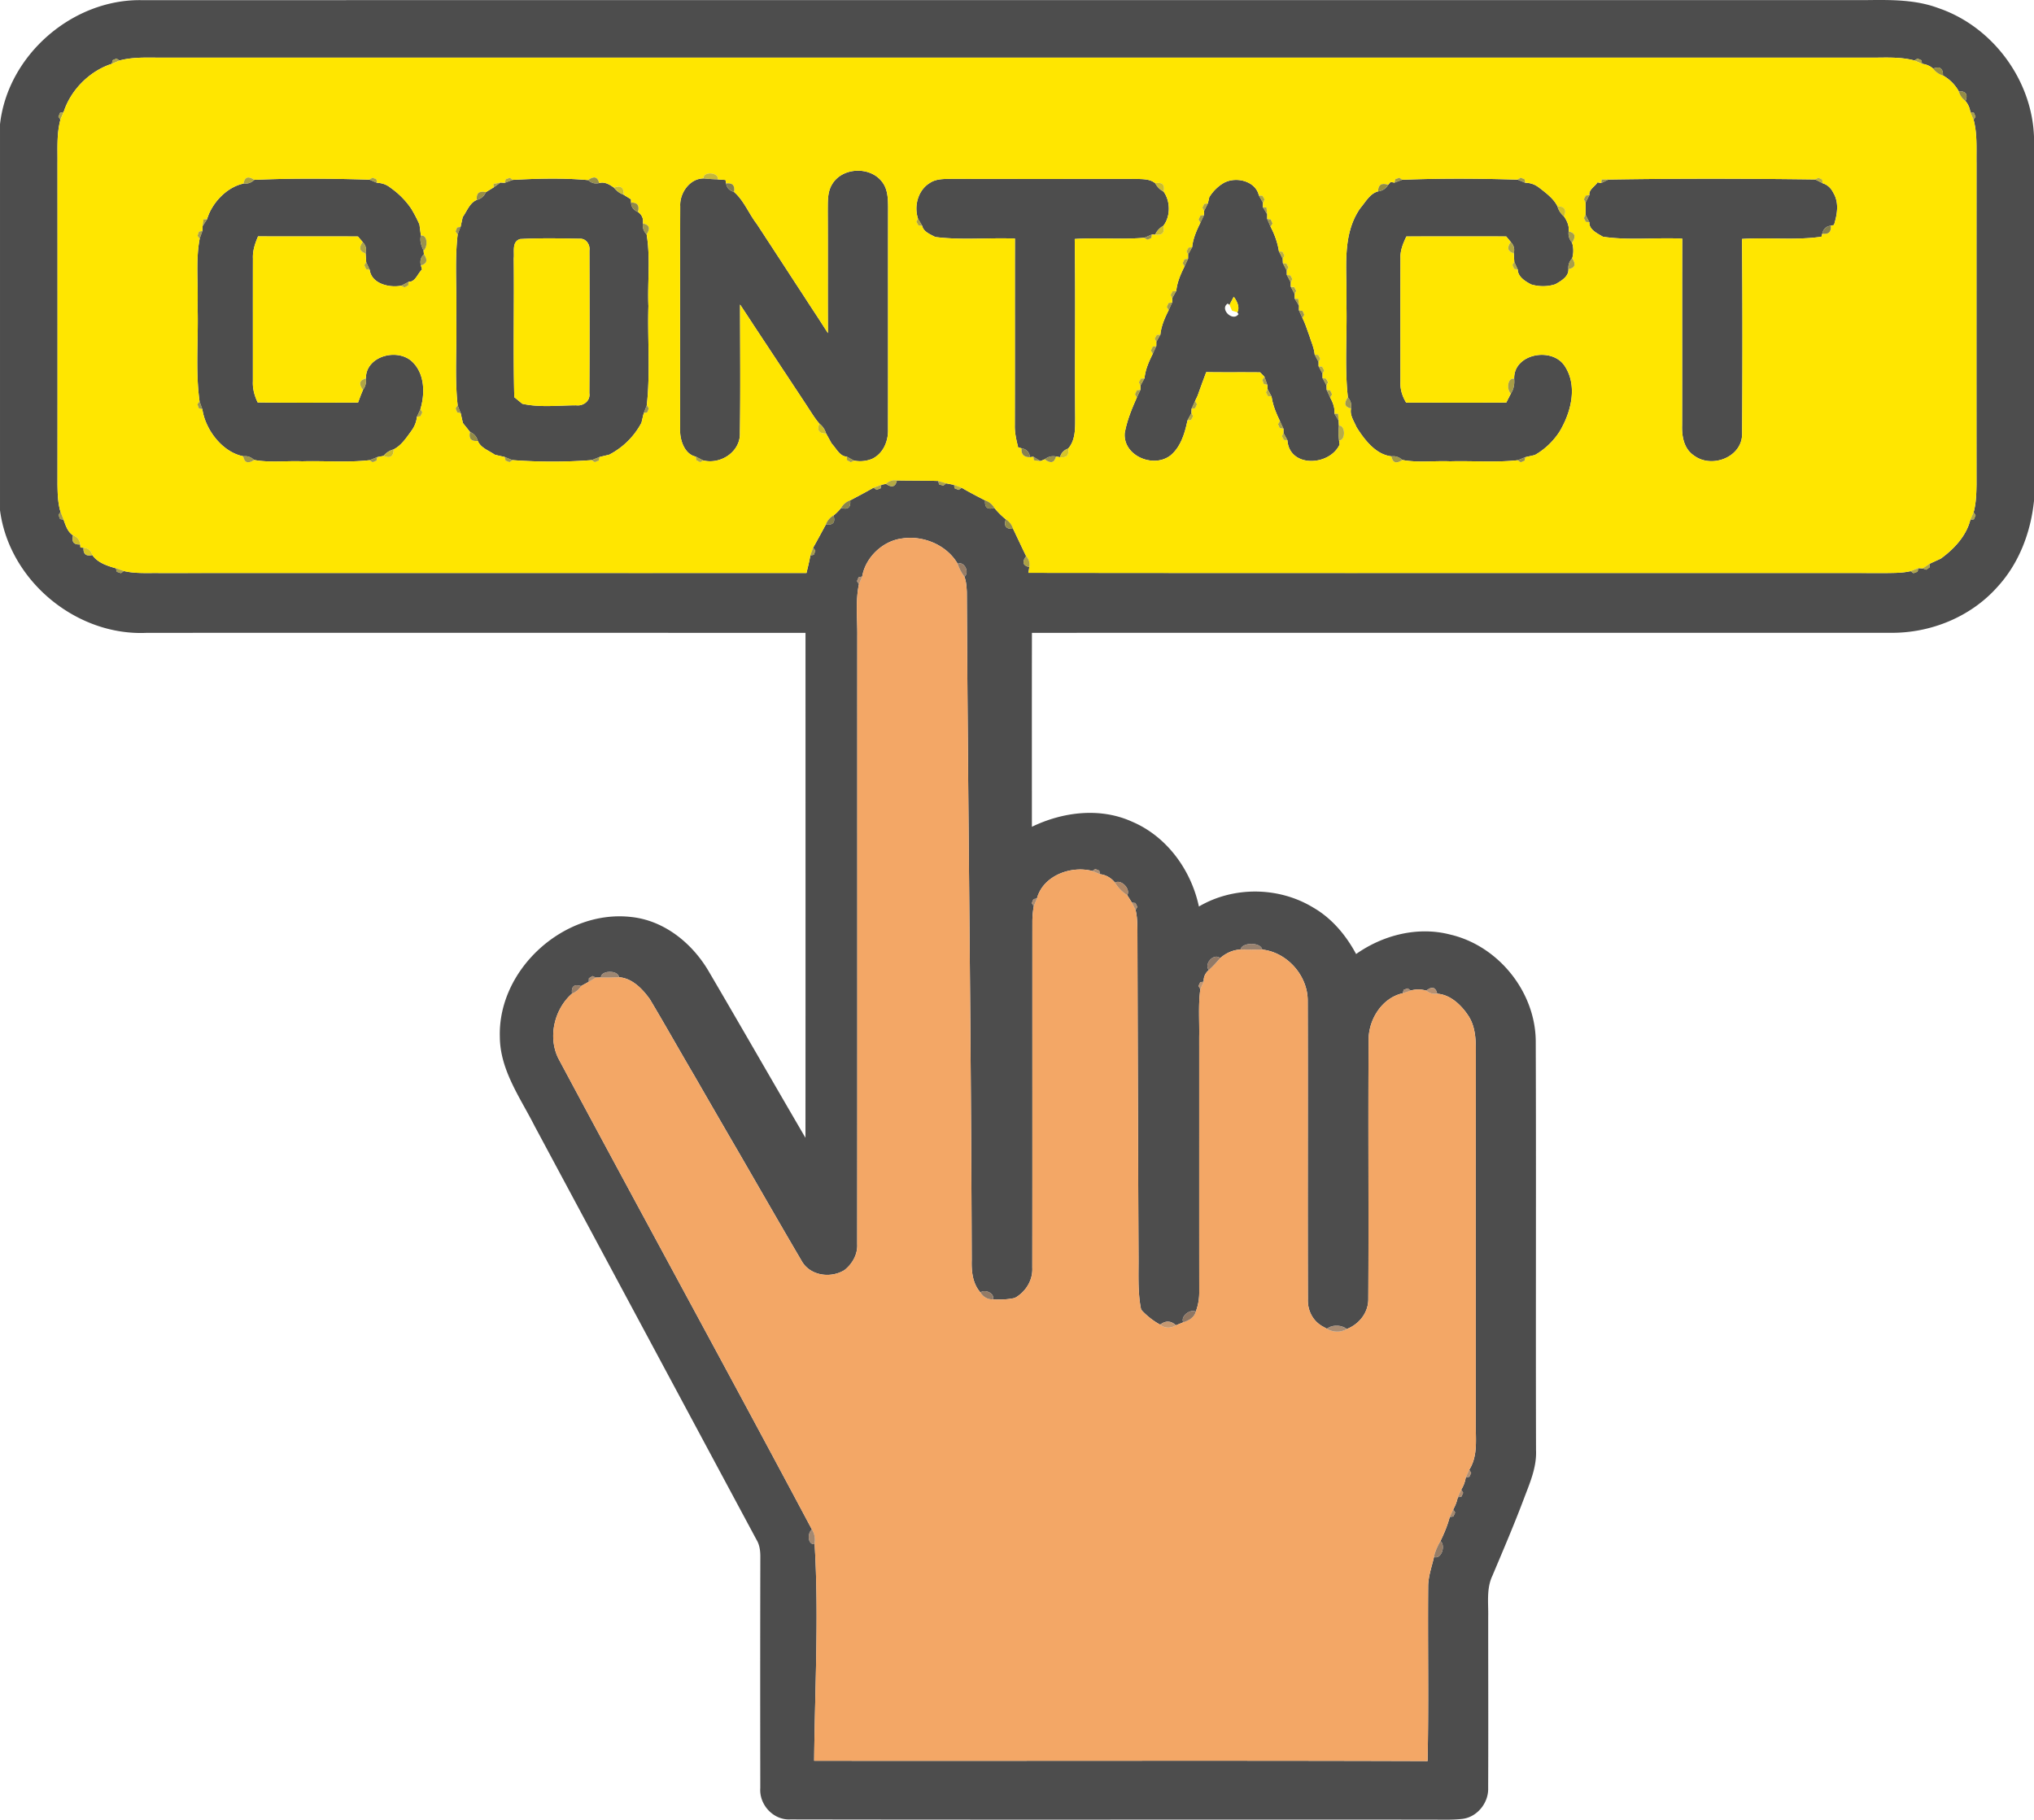 <svg xmlns="http://www.w3.org/2000/svg" width="512pt" height="610.752" viewBox="0 0 512 458.064"><g fill="#4d4d4d"><path d="M0 31.314c1.93-17.5 18.37-31.7 35.94-31.27 144.68-.03 289.36.01 434.04-.02 6.04-.07 12.25-.13 17.99 2.03 13.57 4.63 23.5 17.99 24.03 32.33v91.71c-.82 7.92-3.77 15.74-9.21 21.65-6.7 7.55-16.8 11.64-26.83 11.55-72.07.02-144.14 0-216.2.01-.03 16.27-.01 32.55-.01 48.82 7.79-3.77 17.19-4.94 25.25-1.27 8.75 3.73 14.83 12.16 16.79 21.34 8.73-5.13 20.13-5 28.77.26 4.7 2.7 8.26 6.97 10.8 11.7 6.78-4.78 15.53-7.02 23.68-4.9 12.14 2.82 21.49 14.43 21.54 26.91.12 34.3-.02 68.6.07 102.9.2 4.36-1.63 8.41-3.13 12.4-2.44 6.47-5.17 12.82-7.85 19.19-1.55 3.25-.98 6.92-1.06 10.4 0 14.33.05 28.67-.01 43 .15 3.74-2.75 7.37-6.51 7.81-2.67.3-5.37.17-8.05.18-53.71-.05-107.42.05-161.13-.05-4.25.21-7.85-3.71-7.53-7.91-.03-19.34-.03-38.68.01-58.02.02-1.54-.14-3.11-.95-4.45-18.64-34.73-37.26-69.47-55.89-104.2-3.61-7.13-8.68-14.06-8.73-22.39-.52-17.09 16.29-32.2 33.19-30.18 8.33.92 15.36 6.71 19.46 13.79 8.15 13.9 16.15 27.87 24.28 41.78.03-42.37.01-84.74.01-127.11-55.25 0-110.5-.01-165.75 0-17.82.87-34.71-13.15-37.01-30.86v-97.13m28.32-16.15l-.16.9c-5.57 1.78-10.36 6.57-12.14 12.14l-.89.17-.43.99.5.78c-.96 3.55-.69 7.27-.73 10.91.01 27 .02 53.99 0 80.99.04 2.29.09 4.62.77 6.83l-.52.76.4 1.01.89.2c.51 1.41 1.02 3.07 2.37 3.91-.41 1.64.19 2.4 1.8 2.3l.07.77.78.06c-.12 1.59.62 2.2 2.22 1.84 1.28 1.91 3.79 2.73 5.92 3.33l.23.88 1.03.35.75-.54c2.9.68 5.9.46 8.86.5 54.32-.02 108.64.01 162.97-.01.33-1.46.73-2.9.95-4.38l.9-.2.38-1.02-.55-.78c1.1-1.93 2.14-3.89 3.21-5.84 1.8.23 2.44-.52 1.91-2.25.71-.57 1.35-1.21 1.92-1.92 1.71.54 2.47-.1 2.28-1.89 1.96-1.04 3.93-2.07 5.86-3.18l.79.53 1.02-.39.18-.88 1.15-.23c1.5 1.05 2.42.76 2.75-.87 3.45.07 6.91.02 10.37.14l.27.88 1.05.3.72-.58c.49.09 1.47.28 1.96.37l.17.88 1.01.4.79-.53c1.92 1.13 3.9 2.15 5.88 3.17-.18 1.79.59 2.42 2.31 1.87a18.87 18.87 0 0 0 2.9 2.89c-.57 1.7.04 2.5 1.83 2.39 1.1 2.29 2.17 4.6 3.28 6.88-1.1 1.47-.83 2.39.8 2.76l-.22 1.44c72.02.1 144.04 0 216.06.05 1.99-.03 4.01-.01 5.97-.47l.76.52 1.02-.38.21-.89 1.09.06.86.33.88-.6v-.9c.7-.33 2.1-.97 2.8-1.29.04-.03.12-.08.15-.11 3.26-2.39 6.28-5.65 7.29-9.63l.9-.16.43-1-.49-.78c.61-2.25.68-4.61.72-6.93-.02-26.99-.01-53.99 0-80.98-.05-3.63.22-7.34-.73-10.88l.49-.78-.42-1-.89-.17a5.408 5.408 0 0 0-1.22-2.76c.66-1.7.09-2.53-1.71-2.48a10.32 10.32 0 0 0-3.96-3.96c.04-1.81-.79-2.38-2.48-1.74a5.13 5.13 0 0 0-2.78-1.2l-.16-.9-.99-.43-.78.49c-3.86-1.03-7.89-.65-11.83-.71H41.97c-3.96.06-8-.31-11.87.71l-.78-.49-1 .43m188.71 129.96l-.9.17-.41.99.49.78c-.89 4.28-.36 8.67-.41 13.01-.02 51.02.02 102.05-.02 153.08.14 2.5-1.13 4.82-3.01 6.4-.09.07-.29.2-.39.27-3.54 2.04-8.64 1.23-10.65-2.54-5.42-9.21-10.72-18.49-16.08-27.74-.02-.04-.07-.13-.1-.17-3.65-6.27-7.28-12.55-10.9-18.84a1.98 1.98 0 0 0-.09-.15c-3.68-6.26-7.23-12.59-10.95-18.82-.02-.04-.07-.1-.09-.13-1.84-2.55-4.42-5.22-7.72-5.44-.1-1.84-4.59-1.81-4.53.06l-1.27.03-.84-.39-.92.55-.05.9c-.48.27-1.46.81-1.94 1.07-1.73-.55-2.49.09-2.26 1.9-4.46 3.9-6.12 10.93-3.44 16.32 21.18 39.59 42.75 78.97 63.84 118.6-1.21.78-1.12 3.88.67 3.67 1.1 18.15.05 36.34-.12 54.52 51.47.07 102.94-.1 154.41.08.32-14.75.02-29.5.15-44.25.08-2.45.93-4.76 1.47-7.12 1.89.66 2.98-2.9 1.63-4.03.95-1.94 1.78-3.95 2.33-6.03l.92-.14.45-.99-.49-.79c.55-.96.93-1.98 1.15-3.05l.9-.15.45-.98-.48-.8c.59-.95.97-1.98 1.14-3.08l.9-.14.45-.99-.48-.79c2.28-3.58 1.57-7.93 1.64-11.93.01-30.34-.02-60.69.02-91.03-.03-3.86.32-8.09-1.96-11.44-1.75-2.63-4.5-5.22-7.76-5.43-.38-1.67-1.3-1.93-2.77-.78a6.934 6.934 0 0 0-3.91-.02l-.74-.55-1.03.35-.24.88c-5.3 1.19-8.72 6.77-8.58 12.04-.14 21.62.05 43.25-.08 64.88.05 3.44-2.28 6.38-5.41 7.6-1.36-1.08-3.65-1.12-5.02-.07l-1.36-.75-.28-.2c-2.12-1.42-3.23-3.92-3.14-6.43-.07-25.01.03-50.03-.04-75.04.1-6.38-5.13-12.33-11.45-13.02-.33-1.9-5.12-1.91-5.46-.01-1.89.07-3.74.92-5.13 2.17-1.6-1.38-4.15 1.45-2.85 2.99-.93.8-1.36 1.77-1.29 2.92l-.88.14-.44.96.47.79c-.55 4.01-.21 8.06-.29 12.09.01 21.33-.01 42.66.01 63.99.03 1.73-.24 3.45-.87 5.08-1.4-.72-3.9 1.17-3.14 2.7-.46.19-1.38.56-1.84.75-1.28-1.17-2.61-1.23-3.99-.16-1.7-.92-3.22-2.12-4.55-3.51-.08-.15-.23-.44-.3-.59-.84-4.4-.54-8.88-.59-13.33-.12-27.33-.21-54.65-.28-81.98-.04-1.66-.05-3.33-.46-4.95l.45-.8-.47-.97-.91-.12c-.29-.46-.88-1.39-1.17-1.86.93-1.54-1.53-4.09-3.09-3.15-.89-1.16-2.32-1.99-3.77-2.13l-.18-.9-1-.41-.77.5c-5.4-1.41-12.38 1.19-13.92 6.91l-.89.18-.41 1 .5.78c-.23 1.3-.35 2.61-.35 3.94-.02 29.02.02 58.04-.02 87.05.16 3.05-1.53 5.87-4.09 7.45-.12.05-.36.16-.48.21-1.76.37-3.56.42-5.35.32.56-1.54-2.04-2.64-3.13-1.74-2.01-2.27-2.29-5.36-2.2-8.26-.15-56.02-.93-112.04-1.23-168.07-.07-1.29-.13-2.61-.61-3.83 1.36-1.06 0-4.01-1.7-3.27-2.72-4.7-8.64-7.19-13.96-6.37-4.89.59-9.26 4.77-10.07 9.58z"></path><path d="M209.44 46.424c2.56-4.4 9.73-4.62 12.68-.54 1.32 1.75 1.41 4.04 1.43 6.14-.03 18.67.01 37.34-.02 56.01.12 2.96-1.18 6.12-3.98 7.46-.04.01-.11.05-.15.06-1.43.55-2.91.68-4.43.39-.45-.25-1.37-.76-1.83-1.01-1.77-.04-2.64-2.09-3.73-3.2-.02-.04-.07-.11-.1-.15-.34-.62-1.02-1.84-1.36-2.46-.3-1.02-.87-1.85-1.7-2.5-1.07-1.2-1.89-2.6-2.78-3.93-.02-.04-.08-.12-.1-.16-.48-.73-1.43-2.18-1.91-2.9-.03-.05-.08-.13-.11-.17l-1.88-2.84c-.02-.04-.08-.12-.1-.16-.47-.7-1.39-2.11-1.86-2.81-.02-.04-.08-.12-.11-.16-.47-.71-1.41-2.14-1.88-2.85-.03-.04-.08-.13-.11-.17-.48-.72-1.43-2.16-1.91-2.88-.02-.04-.08-.12-.1-.16-.47-.71-1.4-2.11-1.86-2.81-.03-.04-.08-.13-.11-.17l-1.88-2.84c-.02-.04-.08-.12-.1-.16-1.05-1.61-2.1-3.2-3.16-4.8.01 10.77.12 21.55-.04 32.32.18 4.73-4.83 8.01-9.21 6.93l-1.88-.96c-2.83-.58-4.06-4.18-3.95-6.84-.01-18.72-.04-37.45.02-56.18-.18-3.31 2.38-6.99 5.85-7.01 1.18.12 2.37.2 3.56.24.5.04 1.49.11 1.99.15l.14.87c.18 1.1.84 1.82 2 2.14 2.48 2.14 3.72 5.46 5.72 8.05.03.04.08.13.11.17.48.72 1.42 2.17 1.9 2.89.02.04.08.13.1.17.47.71 1.4 2.14 1.87 2.85.02.04.08.12.1.16.48.73 1.42 2.18 1.9 2.9.03.05.08.14.11.18.46.69 1.36 2.09 1.82 2.78.02.05.08.14.11.18.46.71 1.39 2.13 1.85 2.84.03.05.1.15.14.21.46.71 1.39 2.12 1.85 2.83.03.04.09.13.11.17 1.02 1.58 2.05 3.16 3.09 4.73.03.04.08.13.11.17.92 1.42 1.83 2.84 2.75 4.26-.07-10.26.01-20.53-.05-30.8.04-2.23-.13-4.64 1.08-6.63zM64.02 45.274c9.62-.44 19.34-.34 28.97-.05.48.2 1.44.61 1.92.81 1.29.01 2.46.45 3.52 1.32.04.02.12.08.16.11 1.9 1.38 3.57 3.07 4.89 5.01.02.04.07.11.09.14.72 1.21 1.38 2.46 1.95 3.75.02.04.06.14.07.19l.36 2.74c-.36 1.31.1 2.61.67 3.79l.09.9c-.82.83-1.06 1.77-.75 2.83l.28 1.03c-1.1.97-1.68 3.18-3.38 3.09-.46.25-1.39.74-1.86.98-3.01.59-7.51-.5-7.94-4.02-.22-.48-.66-1.44-.88-1.93-.04-.54-.11-1.63-.15-2.18.3-1.11.05-2.06-.73-2.86l-1.19-1.39c-8.38-.06-16.76.02-25.15-.04-.75 1.75-1.37 3.59-1.29 5.52-.02 10.33 0 20.66-.01 30.98-.09 1.86.4 3.65 1.21 5.31 8.42.11 16.84.06 25.26.03.39-1.08.8-2.15 1.25-3.2.63-.87.87-1.83.73-2.88-.08-5.68 8.1-7.8 11.78-4.08 3.05 3.03 3.11 7.93 1.94 11.82-.22.48-.66 1.44-.88 1.91a6.973 6.973 0 0 1-1.4 3.55.67.67 0 0 1-.09.14c-1.23 1.68-2.46 3.56-4.37 4.52-1.03.28-1.88.83-2.56 1.65-.4.08-1.19.23-1.59.31-.48.19-1.44.58-1.92.77-5.62.63-11.31.12-16.96.28-4.03-.16-8.13.39-12.1-.34-.78-.76-1.69-1.07-2.75-.93-5.28-1.06-9.54-6.72-10.28-11.87-.18-.49-.52-1.47-.7-1.96-1.09-7.93-.23-16.01-.5-24 .21-5.64-.52-11.36.53-16.93.17-.5.53-1.5.7-2l.03-1.14c.28-.43.84-1.3 1.12-1.74 1.17-4.08 4.96-8.13 9.18-9 1.05.11 1.96-.2 2.73-.94zM129.08 45.284c6.28-.36 12.7-.51 18.95.05.81.75 1.74 1 2.79.75 1.34-.42 2.69.39 3.73 1.16.64.83 1.45 1.42 2.44 1.78.46.29 1.38.86 1.84 1.14l.02.82c.04 1.12.62 1.91 1.73 2.37 1.01.7 1.43 1.67 1.25 2.9-.14 1.06.17 1.97.94 2.75 1 5.92.19 12.03.45 18.03-.25 8.32.51 16.72-.41 25-.19.48-.57 1.45-.76 1.94-.15.61-.44 1.83-.58 2.45-.02.04-.07.12-.09.16a19.14 19.14 0 0 1-7.88 7.79c-.04.02-.11.06-.15.08-.61.15-1.84.44-2.45.59-.49.2-1.47.58-1.96.78-6.61.5-13.32.49-19.92 0-.49-.2-1.46-.58-1.95-.78l-2.44-.56c-.05-.02-.16-.08-.21-.11-1.43-.99-3.45-1.66-4.14-3.38-.29-1.08-.94-1.83-1.97-2.27-.43-.54-1.3-1.62-1.73-2.16l-.08-.16c-.13-.61-.41-1.82-.54-2.43l-.76-1.95c-.8-7.28-.15-14.66-.36-21.98.21-7-.44-14.06.36-21.02.18-.48.55-1.45.74-1.93l.52-2.39.08-.16c1.02-1.45 1.71-3.51 3.47-4.21 1.08-.29 1.84-.94 2.3-1.96.49-.3 1.47-.91 1.97-1.21.42-.3 1.27-.9 1.69-1.21l1.12.06c.5-.18 1.49-.55 1.99-.73m.24 19.77c.14 11.64-.17 23.3.14 34.93.5.41 1.49 1.22 1.98 1.63.04.01.11.03.15.05 4.4.95 8.95.38 13.42.36 1.79.25 3.65-1.1 3.34-3.05.08-11.97.05-23.95.02-35.92.22-1.45-.83-3.03-2.38-2.96-5.02-.09-10.06-.2-15.07.08-2.14.65-1.4 3.2-1.6 4.88zM234.01 46.084c1.76-1.21 3.99-1.01 6.02-1.07 15.34.04 30.67.01 46 .02 1.61.07 3.44-.02 4.76 1.09.49.93 1.2 1.64 2.13 2.14 1.73 2.41 1.75 6.19-.06 8.56-.95.52-1.64 1.27-2.09 2.24l-.82-.04c-.48.21-1.44.63-1.91.83-5.83.5-11.68-.09-17.51.31.23 14.97 0 29.93.12 44.9-.01 2.66.12 5.71-1.76 7.84-1.11.39-1.79 1.12-2.05 2.18l-1.01-.17c-1.04-.21-1.99.02-2.85.7l-1.06.45c-.45-.27-1.34-.81-1.79-1.08l-.86.1c-.16-1.27-.87-2.02-2.12-2.24l-.85-.21c-.46-1.82-.89-3.66-.85-5.54.04-15.68 0-31.36.03-47.04-6.66-.26-13.38.45-20-.39-.04-.02-.12-.05-.16-.06-1.2-.64-2.89-1.28-3.19-2.78-.27-.46-.8-1.37-1.06-1.82-1.04-3.18.02-7.12 2.94-8.92zM307.53 46.374c3.05-2.18 8.54-.99 9.36 2.85.26.45.77 1.36 1.03 1.81v1.17c.27.44.8 1.32 1.07 1.77l-.01 1.15.84 1.93c1.02 1.94 1.78 4.05 2.11 6.22l.96 1.88.04 1.1c.24.46.72 1.39.97 1.86l.02 1.11c.25.46.74 1.39.99 1.85l.01 1.12c.25.46.74 1.38.98 1.84l.02 1.18c.27.44.8 1.32 1.07 1.77l-.02 1.14c.22.48.65 1.44.87 1.91.72 1.4 1.17 2.91 1.72 4.39.02.05.05.15.07.2.47 1.53 1.17 3.02 1.3 4.64.24.46.73 1.39.98 1.86l.01 1.1c.25.46.74 1.38.99 1.84l.01 1.14 1 1.84.03 1.11.88 1.92c.69 1.23 1.2 2.63 1.09 4.07.26.44.79 1.33 1.05 1.78l.06 1.21c-.15 1.23-.14 2.47.03 3.7l.15 1.06c-2.57 5.5-12.67 5.89-13.14-1.07-.24-.46-.74-1.39-.99-1.85l-.02-1.08c-.22-.48-.66-1.44-.88-1.93-.95-1.95-1.8-4-2.1-6.16-.25-.46-.75-1.39-1-1.85l-.07-1.09c-.18-.5-.54-1.52-.72-2.02-.27-.28-.82-.83-1.09-1.11-4.53-.06-9.05.02-13.57-.06l-1.04 2.79c-.02.05-.05.16-.07.21-.26.7-.76 2.1-1.01 2.8-.02.04-.05.13-.07.18l-.62 1.3c-.22.48-.66 1.45-.88 1.93l-.02 1.07c-.25.46-.75 1.38-1 1.85-.66 3.17-1.67 6.66-4.25 8.81a.71.71 0 0 1-.14.1c-4.31 3.21-11.89-.04-11.41-5.72.56-3.11 1.76-6.07 3.05-8.93.22-.48.67-1.43.89-1.91l.01-1.08c.25-.45.76-1.37 1.02-1.83.21-2.18 1.11-4.24 2.09-6.19.22-.48.66-1.43.88-1.91l.01-1.08c.25-.45.77-1.37 1.02-1.82.21-2.18 1.12-4.24 2.09-6.17.22-.48.66-1.45.88-1.93v-1.08c.26-.45.77-1.36 1.03-1.82.21-2.18 1.11-4.24 2.08-6.18.22-.48.67-1.43.89-1.91l.01-1.07c.25-.46.76-1.38 1.02-1.84.21-2.18 1.11-4.23 2.08-6.18.23-.48.67-1.43.9-1.91l.03-1.07c.24-.47.72-1.41.95-1.88l.33-1.48c.02-.04.05-.12.07-.16.77-1.23 1.75-2.26 2.93-3.1.04-.02.11-.07.15-.09m1.96 30.37l-.44-.33c-2.16 1.36 1.31 4.71 2.71 2.65l-.3-.45c.71-1.24-.12-2.9-.9-3.91-.27.51-.81 1.53-1.07 2.04zM352.98 45.254c9.65-.39 19.37-.33 29.03-.03.48.2 1.44.59 1.92.79 1.32-.01 2.54.43 3.65 1.34.04.03.11.08.15.1 1.61 1.28 3.37 2.58 4.31 4.47.28 1.02.83 1.87 1.65 2.55.75 1.09 1.37 2.42 1.17 3.79-.14 1.05.15 1.99.86 2.81.4 1.31.41 2.62.04 3.94-.74.78-1.06 1.7-.96 2.75.13 1.84-1.86 2.98-3.24 3.76-.04.01-.11.04-.15.06-1.9.6-3.97.59-5.87.05-.04-.02-.12-.05-.16-.06-1.44-.75-3.31-1.91-3.33-3.73-.22-.48-.65-1.45-.87-1.94-.03-.53-.1-1.61-.13-2.14.27-1.1.02-2.05-.75-2.85l-1.15-1.39c-8.38-.02-16.76-.01-25.13 0-.83 1.73-1.59 3.55-1.49 5.51-.04 10.34-.01 20.67-.01 31.01-.11 1.89.46 3.69 1.43 5.3 8.4.01 16.8.04 25.21-.01.29-.57.87-1.7 1.16-2.27.74-1.11.96-2.44.83-3.75-.15-6.3 9.55-8.08 12.73-3.17 3.28 4.98 1.61 11.58-1.24 16.38-.02.04-.06.11-.09.15-1.52 2.34-3.57 4.33-5.98 5.74-.06.03-.19.1-.25.13-.59.14-1.78.41-2.38.54-.48.19-1.44.58-1.92.77-5.64.61-11.34.11-16.99.27-4.01-.17-8.08.4-12.03-.34-.8-.75-1.72-1.05-2.77-.92-3.9-.44-6.71-4.1-8.7-7.24-.03-.05-.08-.13-.1-.17-.62-1.46-1.7-2.96-1.35-4.62.19-1.06-.07-2-.79-2.82-.88-7.93-.14-16-.38-23.98.26-7.88-1.32-16.6 3.43-23.53.03-.03.08-.1.1-.14 1.3-1.51 2.39-3.65 4.45-4.19 1.1-.13 1.95-.68 2.54-1.65l.61-.72 1 .17c.49-.18 1.46-.54 1.94-.72zM404.92 45.194c17.32-.28 34.67-.25 52-.02.46.24 1.4.71 1.87.95 1.18.37 2.08 1.17 2.68 2.38.02.04.06.11.08.14 1.44 2.51.89 5.39.1 8l-.8.16c-1.19.17-1.9.84-2.14 2.02l-.22.77c-6.62.95-13.33.11-19.99.56.15 16.28.12 32.58.03 48.86.17 6-7.55 9.02-12.06 5.7a.71.71 0 0 1-.14-.1c-2.45-1.67-3.01-4.79-2.91-7.55.04-15.66-.02-31.32.04-46.99-6.63-.33-13.33.5-19.9-.47a.671.671 0 0 1-.15-.06c-1.33-.79-3.47-1.78-3.33-3.6-.24-.47-.72-1.4-.96-1.86v-3.1c.24-.47.72-1.39.96-1.86-.2-1.42 1.4-2.15 2.04-3.22l.94.18c.47-.22 1.4-.67 1.86-.89z"></path></g><g fill="#958915"><path opacity=".78" d="M28.32 15.164l1-.43.78.49c-.48.21-1.45.63-1.94.84zM481.9 15.224l.78-.49.99.43.16.9-1.93-.84zM15.13 28.374l.89-.17c-.2.49-.62 1.46-.82 1.94l-.5-.78zM324.92 72.194l.89.07.5.94-.41.83c-.24-.46-.73-1.38-.98-1.84zM332.92 95.204l.89.08.51.94-.4.82-1-1.84z"></path></g><g fill="#ffe600"><path d="M30.1 15.224c3.87-1.02 7.91-.65 11.87-.71h428.1c3.94.06 7.97-.32 11.83.71l1.93.84c1.05.12 1.97.52 2.78 1.2.63.85 1.46 1.43 2.48 1.74 1.64.91 3.05 2.32 3.96 3.96.29 1.01.86 1.83 1.71 2.48.67.8 1.07 1.72 1.22 2.76.2.48.61 1.46.82 1.95.95 3.54.68 7.25.73 10.88-.01 26.99-.02 53.99 0 80.98-.04 2.32-.11 4.68-.72 6.93-.21.49-.63 1.45-.84 1.94-1.01 3.98-4.03 7.24-7.29 9.63-.03.03-.11.08-.15.11-.7.32-2.1.96-2.8 1.29-.44.29-1.3.88-1.74 1.17l-1.09-.06c-.5.19-1.49.56-1.99.75-1.96.46-3.98.44-5.97.47-72.02-.05-144.04.05-216.06-.05l.22-1.44c.2-1.03-.07-1.95-.8-2.76-1.11-2.28-2.18-4.59-3.28-6.88a4.252 4.252 0 0 0-1.83-2.39 18.87 18.87 0 0 1-2.9-2.89c-.55-.9-1.32-1.53-2.31-1.87-1.98-1.02-3.96-2.04-5.88-3.17-.49-.19-1.48-.56-1.97-.75-.49-.09-1.47-.28-1.96-.37l-2.04-.6c-3.46-.12-6.92-.07-10.37-.14-1.06-.16-1.97.12-2.75.87l-1.15.23c-.49.18-1.49.55-1.99.74-1.93 1.11-3.9 2.14-5.86 3.18-.99.35-1.75.99-2.28 1.89-.57.71-1.21 1.35-1.92 1.92a4.27 4.27 0 0 0-1.91 2.25c-1.07 1.95-2.11 3.91-3.21 5.84-.18.5-.55 1.5-.73 2-.22 1.48-.62 2.92-.95 4.38-54.33.02-108.65-.01-162.97.01-2.96-.04-5.96.18-8.86-.5-.5-.18-1.51-.52-2.01-.69-2.13-.6-4.64-1.42-5.92-3.33-.35-1.17-1.09-1.78-2.22-1.84l-.78-.06-.07-.77c-.09-1.11-.69-1.88-1.8-2.3-1.35-.84-1.86-2.5-2.37-3.91-.19-.49-.58-1.48-.77-1.97-.68-2.21-.73-4.54-.77-6.83.02-27 .01-53.99 0-80.99.04-3.64-.23-7.36.73-10.91.2-.48.62-1.45.82-1.94 1.78-5.57 6.57-10.36 12.14-12.14.49-.21 1.46-.63 1.94-.84m179.34 31.2c-1.21 1.99-1.04 4.4-1.08 6.63.06 10.27-.02 20.54.05 30.8-.92-1.42-1.83-2.84-2.75-4.26-.03-.04-.08-.13-.11-.17a479.02 479.02 0 0 1-3.09-4.73c-.02-.04-.08-.13-.11-.17-.46-.71-1.39-2.12-1.85-2.83-.04-.06-.11-.16-.14-.21-.46-.71-1.39-2.13-1.85-2.84-.03-.04-.09-.13-.11-.18-.46-.69-1.36-2.09-1.82-2.78-.03-.04-.08-.13-.11-.18-.48-.72-1.42-2.17-1.9-2.9-.02-.04-.08-.12-.1-.16-.47-.71-1.4-2.14-1.87-2.85-.02-.04-.08-.13-.1-.17-.48-.72-1.42-2.17-1.9-2.89-.03-.04-.08-.13-.11-.17-2-2.59-3.24-5.91-5.72-8.05.29-1.63-.38-2.34-2-2.14l-.14-.87c-.5-.04-1.49-.11-1.99-.15.45-1.82-3.74-2.06-3.56-.24-3.47.02-6.03 3.7-5.85 7.01-.06 18.73-.03 37.46-.02 56.18-.11 2.66 1.12 6.26 3.95 6.84l.11.9.96.49.81-.43c4.38 1.08 9.39-2.2 9.21-6.93.16-10.77.05-21.55.04-32.32 1.06 1.6 2.11 3.19 3.16 4.8.02.04.08.12.1.16l1.88 2.84c.03.04.08.13.11.17.46.7 1.39 2.1 1.86 2.81.02.04.08.12.1.16.48.72 1.43 2.16 1.91 2.88.03.04.08.13.11.17.47.71 1.41 2.14 1.88 2.85.03.04.09.12.11.16.47.7 1.39 2.11 1.86 2.81.02.04.08.12.1.16l1.88 2.84c.03.04.08.12.11.17.48.72 1.43 2.17 1.91 2.9.02.04.08.12.1.16.89 1.33 1.71 2.73 2.78 3.93-.69 1.67-.12 2.5 1.7 2.5.34.62 1.02 1.84 1.36 2.46.03.04.08.11.1.15 1.09 1.11 1.96 3.16 3.73 3.2l.07.9.94.51.82-.4c1.52.29 3 .16 4.43-.39.04-.01.11-.05.15-.06 2.8-1.34 4.1-4.5 3.98-7.46.03-18.67-.01-37.34.02-56.01-.02-2.1-.11-4.39-1.43-6.14-2.95-4.08-10.12-3.86-12.68.54m-148.15-.21c-4.22.87-8.01 4.92-9.18 9l-.88.01-.24 1.73-.03 1.14-.88.23-.36 1.03.54.74c-1.05 5.57-.32 11.29-.53 16.93.27 7.99-.59 16.07.5 24l-.52.75.35 1 .87.21c.74 5.15 5 10.81 10.28 11.87.32 1.64 1.24 1.95 2.75.93 3.97.73 8.07.18 12.1.34 5.65-.16 11.34.35 16.96-.28l.77.49.98-.39.17-.87c.4-.08 1.19-.23 1.59-.31 1.69.69 2.54.14 2.56-1.65 1.91-.96 3.14-2.84 4.37-4.52.03-.03.07-.1.09-.14a6.973 6.973 0 0 0 1.4-3.55l.89-.13.45-.98-.46-.8c1.17-3.89 1.11-8.79-1.94-11.82-3.68-3.72-11.86-1.6-11.78 4.08-1.64.45-1.88 1.41-.73 2.88-.45 1.05-.86 2.12-1.25 3.2-8.42.03-16.84.08-25.26-.03-.81-1.66-1.3-3.45-1.21-5.31.01-10.32-.01-20.65.01-30.98-.08-1.93.54-3.77 1.29-5.52 8.39.06 16.77-.02 25.15.04l1.19 1.39c-1.04 1.43-.8 2.39.73 2.86.04.55.11 1.64.15 2.18l-.47.8.45.99.9.14c.43 3.52 4.93 4.61 7.94 4.02l.82.42.95-.5.09-.9c1.7.09 2.28-2.12 3.38-3.09l-.28-1.03c1.52-.41 1.77-1.36.75-2.83l-.09-.9c1.07-.86 1.09-4.02-.67-3.79l-.36-2.74c-.01-.05-.05-.15-.07-.19-.57-1.29-1.23-2.54-1.95-3.75-.02-.03-.07-.1-.09-.14a20.416 20.416 0 0 0-4.89-5.01c-.04-.03-.12-.09-.16-.11-1.06-.87-2.23-1.31-3.52-1.32l-.16-.88-.98-.42-.78.49c-9.63-.29-19.35-.39-28.97.05-1.52-1.03-2.43-.72-2.73.94m66.01-1.08l-.21.88-1.12-.06c-.43.08-1.29.25-1.73.33l.04.88c-.5.3-1.48.91-1.97 1.21-1.7-.39-2.46.27-2.3 1.96-1.76.7-2.45 2.76-3.47 4.21l-.08.16-.52 2.39-.87.18-.38.99.51.76c-.8 6.96-.15 14.02-.36 21.02.21 7.32-.44 14.7.36 21.98l-.5.77.38 1 .88.18c.13.61.41 1.82.54 2.43l.08.16c.43.54 1.3 1.62 1.73 2.16-.38 1.68.28 2.44 1.97 2.27.69 1.72 2.71 2.39 4.14 3.38.05.03.16.09.21.11l2.44.56.18.88.99.4.78-.5c6.6.49 13.31.5 19.92 0l.77.5 1.01-.39.18-.89c.61-.15 1.84-.44 2.45-.59.04-.02.11-.06.15-.08a19.14 19.14 0 0 0 7.88-7.79c.02-.04.07-.12.09-.16.14-.62.43-1.84.58-2.45l.87-.18.39-.99-.5-.77c.92-8.28.16-16.68.41-25-.26-6 .55-12.11-.45-18.03 1-1.53.69-2.44-.94-2.75.18-1.23-.24-2.2-1.25-2.9.45-1.62-.13-2.4-1.73-2.37l-.02-.82c-.46-.28-1.38-.85-1.84-1.14.09-1.83-.72-2.42-2.44-1.78-1.04-.77-2.39-1.58-3.73-1.16-.38-1.58-1.31-1.83-2.79-.75-6.25-.56-12.67-.41-18.95-.05l-.76-.53-1.02.38m106.71.95c-2.92 1.8-3.98 5.74-2.94 8.92l-.4.83.55.93.91.06c.3 1.5 1.99 2.14 3.19 2.78.04.01.12.04.16.06 6.62.84 13.34.13 20 .39-.03 15.68.01 31.36-.03 47.04-.04 1.88.39 3.72.85 5.54l.85.21c-.15 1.51.56 2.26 2.12 2.24l.86-.1.13.88 1.66.2 1.06-.45c1.47 1.14 2.42.9 2.85-.7l1.01.17c1.67.22 2.35-.51 2.05-2.18 1.88-2.13 1.75-5.18 1.76-7.84-.12-14.97.11-29.93-.12-44.9 5.83-.4 11.68.19 17.51-.31l.78.48.98-.42.15-.89.82.04c1.79.25 2.49-.5 2.09-2.24 1.81-2.37 1.79-6.15.06-8.56.37-1.78-.34-2.49-2.13-2.14-1.32-1.11-3.15-1.02-4.76-1.09-15.33-.01-30.66.02-46-.02-2.03.06-4.26-.14-6.02 1.07m73.52.29c-.04.02-.11.07-.15.09-1.18.84-2.16 1.87-2.93 3.1-.02.04-.05.12-.07.16l-.33 1.48-.9.11-.48.96.43.81-.03 1.07-.9.12-.46.98.46.81c-.97 1.95-1.87 4-2.08 6.18l-.9.07-.52.94.4.83-.01 1.07-.89.12-.46.98.46.81c-.97 1.94-1.87 4-2.08 6.18l-.9.06-.52.94.39.82v1.08l-.9.14-.45.98.47.81c-.97 1.93-1.88 3.99-2.09 6.17l-.9.06-.52.93.4.83-.01 1.08-.89.12-.46.98.47.81c-.98 1.95-1.88 4.01-2.09 6.19l-.9.07-.52.93.4.83-.01 1.08-.89.12-.46.98.46.81c-1.29 2.86-2.49 5.82-3.05 8.93-.48 5.68 7.1 8.93 11.41 5.72a.71.71 0 0 0 .14-.1c2.58-2.15 3.59-5.64 4.25-8.81l.9-.09.51-.94-.41-.82.02-1.07.9-.13.45-.99-.47-.81.62-1.3c.02-.05.05-.14.07-.18.25-.7.75-2.1 1.01-2.8.02-.05.05-.16.07-.21l1.04-2.79c4.52.08 9.04 0 13.57.06.27.28.82.83 1.09 1.11l-.53.78.37 1.03.88.21.07 1.09-.41.82.5.95.91.08c.3 2.16 1.15 4.21 2.1 6.16l-.47.81.45.99.9.13.02 1.08-.41.82.51.95.89.08c.47 6.96 10.57 6.57 13.14 1.07l-.15-1.06c1.68.19 1.68-3.85-.03-3.7l-.06-1.21c-.04-.44-.13-1.31-.17-1.75l-.88-.03c.11-1.44-.4-2.84-1.09-4.07l.47-.8-.46-.99-.89-.13-.03-1.11.4-.82-.51-.94-.89-.08-.01-1.14.41-.82-.51-.94-.89-.08-.01-1.1.42-.82-.5-.95-.9-.09c-.13-1.62-.83-3.11-1.3-4.64-.02-.05-.05-.15-.07-.2-.55-1.48-1-2.99-1.72-4.39l.47-.79-.44-.98-.9-.14.02-1.14-.2-1.75-.87-.02-.02-1.18.41-.83-.5-.94-.89-.07-.01-1.12.4-.83-.5-.94-.89-.08-.02-1.11.42-.82-.5-.95-.89-.09-.04-1.1.44-.81-.49-.97-.91-.1c-.33-2.17-1.09-4.28-2.11-6.22l.49-.8-.43-.99-.9-.14.01-1.15-.2-1.75-.87-.02v-1.17l.39-.84-.53-.92-.89-.05c-.82-3.84-6.31-5.03-9.36-2.85m43.7-1.26l-.19.86-1-.17-.61.72c-1.66-.57-2.51-.02-2.54 1.65-2.06.54-3.15 2.68-4.45 4.19a.71.71 0 0 1-.1.14c-4.75 6.93-3.17 15.65-3.43 23.53.24 7.98-.5 16.05.38 23.98-1.08 1.5-.81 2.44.79 2.82-.35 1.66.73 3.16 1.35 4.62.02.04.07.12.1.17 1.99 3.14 4.8 6.8 8.7 7.24.33 1.64 1.25 1.95 2.77.92 3.95.74 8.02.17 12.03.34 5.65-.16 11.35.34 16.99-.27l.77.5.98-.4.17-.87c.6-.13 1.79-.4 2.38-.54.06-.03.19-.1.25-.13 2.41-1.41 4.46-3.4 5.98-5.74.03-.04.07-.11.09-.15 2.85-4.8 4.52-11.4 1.24-16.38-3.18-4.91-12.88-3.13-12.73 3.17-1.77-.23-1.92 2.85-.83 3.75-.29.57-.87 1.7-1.16 2.27-8.41.05-16.81.02-25.21.01-.97-1.61-1.54-3.41-1.43-5.3 0-10.34-.03-20.67.01-31.01-.1-1.96.66-3.78 1.49-5.51 8.37-.01 16.75-.02 25.13 0l1.15 1.39c-1.06 1.44-.81 2.39.75 2.85.03.53.1 1.61.13 2.14l-.47.8.44.99.9.15c.02 1.82 1.89 2.98 3.33 3.73.04.01.12.04.16.06 1.9.54 3.97.55 5.87-.05.04-.02.11-.05.15-.06 1.38-.78 3.37-1.92 3.24-3.76 1.66-.31 1.98-1.22.96-2.75.37-1.32.36-2.63-.04-3.94 1.05-1.53.77-2.47-.86-2.81.2-1.37-.42-2.7-1.17-3.79.71-1.68.16-2.53-1.65-2.55-.94-1.89-2.7-3.19-4.31-4.47-.04-.02-.11-.07-.15-.1-1.11-.91-2.33-1.35-3.65-1.34l-.16-.88-.98-.4-.78.49c-9.66-.3-19.38-.36-29.03.03l-.76-.51-.99.37m51.96.1l-.13.87-.94-.18c-.64 1.07-2.24 1.8-2.04 3.22l-.89.09-.49.95.42.82v3.1l-.42.81.49.95.89.1c-.14 1.82 2 2.81 3.33 3.6.03.02.11.05.15.06 6.57.97 13.27.14 19.9.47-.06 15.67 0 31.33-.04 46.99-.1 2.76.46 5.88 2.91 7.55.03.03.1.08.14.1 4.51 3.32 12.23.3 12.06-5.7.09-16.28.12-32.58-.03-48.86 6.66-.45 13.37.39 19.99-.56l.22-.77c1.59.24 2.3-.43 2.14-2.02l.8-.16c.79-2.61 1.34-5.49-.1-8-.02-.03-.06-.1-.08-.14-.6-1.21-1.5-2.01-2.68-2.38l-.1-.91-.96-.48-.81.44c-17.33-.23-34.68-.26-52 .02-.43 0-1.3.02-1.73.02z"></path><path d="M129.32 65.054c.2-1.68-.54-4.23 1.6-4.88 5.01-.28 10.05-.17 15.07-.08 1.55-.07 2.6 1.51 2.38 2.96.03 11.97.06 23.95-.02 35.92.31 1.95-1.55 3.3-3.34 3.05-4.47.02-9.02.59-13.42-.36a.88.88 0 0 0-.15-.05c-.49-.41-1.48-1.22-1.98-1.63-.31-11.63 0-23.29-.14-34.93zM309.49 76.744c.26-.51.8-1.53 1.07-2.04.78 1.01 1.61 2.67.9 3.91-.33-.1-1-.31-1.34-.41-.16-.36-.48-1.1-.63-1.46z"></path></g><path fill="#857c23" opacity=".85" d="M486.61 17.264c1.69-.64 2.52-.07 2.48 1.74a4.718 4.718 0 0 1-2.48-1.74z"></path><path fill="#817826" opacity=".85" d="M493.05 22.964c1.8-.05 2.37.78 1.71 2.48-.85-.65-1.42-1.47-1.71-2.48z"></path><path fill="#938617" opacity=".78" d="M495.98 28.204l.89.17.42 1-.49.78c-.21-.49-.62-1.47-.82-1.95z"></path><path fill="#b6a508" opacity=".79" d="M177.08 44.914c-.18-1.82 4.01-1.58 3.56.24-1.19-.04-2.38-.12-3.56-.24z"></path><path fill="#958917" opacity=".8" d="M61.29 46.214c.3-1.66 1.21-1.97 2.73-.94-.77.74-1.68 1.05-2.73.94z"></path><path fill="#8c8119" opacity=".78" d="M92.99 45.224l.78-.49.98.42.16.88c-.48-.2-1.44-.61-1.92-.81z"></path><path fill="#918515" opacity=".76" d="M127.3 45.134l1.02-.38.76.53c-.5.18-1.49.55-1.99.73z"></path><path fill="#7b7222" opacity=".8" d="M148.03 45.334c1.48-1.08 2.41-.83 2.79.75-1.05.25-1.98 0-2.79-.75z"></path><path fill="#81771e" opacity=".78" d="M351.23 45.114l.99-.37.76.51c-.48.18-1.45.54-1.94.72z"></path><g fill="#857b1c"><path opacity=".78" d="M382.01 45.224l.78-.49.98.4.16.88c-.48-.2-1.44-.59-1.92-.79zM399.19 49.214l.89-.09c-.24.47-.72 1.39-.96 1.86l-.42-.82z"></path></g><path fill="#7f7620" opacity=".79" d="M403.19 45.214c.43 0 1.3-.02 1.73-.02-.46.22-1.39.67-1.86.89z"></path><path fill="#a59610" opacity=".8" d="M456.92 45.174l.81-.44.96.48.1.91c-.47-.24-1.41-.71-1.87-.95z"></path><path fill="#9d8f15" opacity=".8" d="M124.24 46.284c.44-.08 1.3-.25 1.73-.33-.42.31-1.27.91-1.69 1.21z"></path><path fill="#6e672e" opacity=".84" d="M182.77 46.174c1.62-.2 2.29.51 2 2.14-1.16-.32-1.82-1.04-2-2.14z"></path><path fill="#c3b008" opacity=".84" d="M290.79 46.124c1.79-.35 2.5.36 2.13 2.14-.93-.5-1.64-1.21-2.13-2.14z"></path><g fill="#8c8015"><path opacity=".75" d="M307.38 46.464c.04-.02.11-.07.15-.09-.04.02-.11.07-.15.09zM205.55 79.424c.03.04.08.13.11.17-.03-.04-.08-.13-.11-.17zM203.37 102.534c.02.04.08.12.1.16-.02-.04-.08-.12-.1-.16z"></path></g><path fill="#847a25" opacity=".86" d="M346.89 48.174c.03-1.67.88-2.22 2.54-1.65-.59.97-1.44 1.52-2.54 1.65z"></path><path fill="#897f17" opacity=".75" d="M98.43 47.354c.04.02.12.08.16.11-.04-.03-.12-.09-.16-.11z"></path><path fill="#c2b00a" opacity=".85" d="M154.55 47.244c1.72-.64 2.53-.05 2.44 1.78-.99-.36-1.8-.95-2.44-1.78z"></path><path fill="#7a7120" opacity=".77" d="M387.58 47.354z"></path><path fill="#857b24" opacity=".84" d="M120.01 50.334c-.16-1.69.6-2.35 2.3-1.96-.46 1.02-1.22 1.67-2.3 1.96z"></path><path fill="#ab9b0a" opacity=".76" d="M461.47 48.504z"></path><g fill="#a9990c"><path opacity=".76" d="M304.38 49.724c.02-.04.05-.12.07-.16-.02.04-.05.12-.07.16zM103.46 108.594z"></path></g><path fill="#978b15" opacity=".79" d="M316.89 49.224l.89.05.53.92-.39.84c-.26-.45-.77-1.36-1.03-1.81z"></path><path fill="#7e7527" opacity=".85" d="M158.85 50.984c1.6-.03 2.18.75 1.73 2.37-1.11-.46-1.69-1.25-1.73-2.37z"></path><g fill="#9f9111"><path opacity=".79" d="M303.15 51.314l.9-.11c-.23.47-.71 1.41-.95 1.88l-.43-.81zM299.19 62.314l.9-.07c-.26.46-.77 1.38-1.02 1.84l-.4-.83zM287.19 95.314l.9-.07c-.26.46-.77 1.38-1.02 1.83l-.4-.83z"></path></g><g fill="#a5960c"><path opacity=".76" d="M103.48 52.474c.02.04.07.11.09.14-.02-.03-.07-.1-.09-.14zM196.47 65.504c.03.05.08.14.11.18-.03-.04-.08-.13-.11-.18zM301.44 99.654c.02-.05.05-.14.07-.18-.02.04-.05.13-.07.18z"></path></g><path fill="#8d8119" opacity=".78" d="M317.92 52.204l.87.02.2 1.75c-.27-.45-.8-1.33-1.07-1.77z"></path><path fill="#857b18" opacity=".76" d="M342.34 52.504z"></path><path fill="#c8b509" opacity=".86" d="M392.04 51.924c1.81.02 2.36.87 1.65 2.55a4.939 4.939 0 0 1-1.65-2.55z"></path><path fill="#b1a009" opacity=".78" d="M116.46 54.704l.08-.16-.08.16z"></path><path fill="#8d8318" opacity=".78" d="M302.17 54.274l.9-.12c-.23.48-.67 1.43-.9 1.91l-.46-.81z"></path><path fill="#877c1b" opacity=".78" d="M399.12 54.084c.24.46.72 1.39.96 1.86l-.89-.1-.49-.95z"></path><path fill="#8d821b" opacity=".8" d="M51.23 55.224l.88-.01c-.28.44-.84 1.31-1.12 1.74l.24-1.73z"></path><path fill="#a09114" opacity=".81" d="M231.07 55.004c.26.45.79 1.36 1.06 1.82l-.91-.06-.55-.93z"></path><path fill="#857b1d" opacity=".79" d="M318.98 55.124l.9.14.43.99-.49.8-.84-1.93z"></path><g fill="#958811"><path opacity=".75" d="M105.52 56.364zM197.4 93.494c.03.04.09.12.11.16-.02-.04-.08-.12-.11-.16z"></path></g><path fill="#887e1c" opacity=".8" d="M161.83 56.254c1.63.31 1.94 1.22.94 2.75-.77-.78-1.08-1.69-.94-2.75z"></path><g fill="#8f8314"><path opacity=".75" d="M190.49 56.364c.03.04.08.13.11.17-.03-.04-.08-.13-.11-.17zM201.35 99.464z"></path></g><path fill="#7d7421" opacity=".78" d="M115.07 57.274l.87-.18c-.19.48-.56 1.45-.74 1.93l-.51-.76z"></path><path fill="#c6b307" opacity=".84" d="M290.77 59.064c.45-.97 1.14-1.72 2.09-2.24.4 1.74-.3 2.49-2.09 2.24z"></path><path fill="#6f682d" opacity=".84" d="M458.71 58.824c.24-1.18.95-1.85 2.14-2.02.16 1.59-.55 2.26-2.14 2.02z"></path><path fill="#8e8217" opacity=".76" d="M50.08 58.324l.88-.23c-.17.5-.53 1.5-.7 2l-.54-.74z"></path><path fill="#8f8417" opacity=".78" d="M394.86 58.264c1.63.34 1.91 1.28.86 2.81-.71-.82-1-1.76-.86-2.81z"></path><path fill="#7f7520" opacity=".79" d="M105.95 59.294c1.76-.23 1.74 2.93.67 3.79-.57-1.18-1.03-2.48-.67-3.79z"></path><g fill="#958911"><path opacity=".75" d="M192.5 59.424c.02.04.08.13.1.17-.02-.04-.08-.13-.1-.17zM302.52 96.674c.02-.05.05-.16.07-.21-.02.05-.05.16-.07.21z"></path></g><g fill="#8e8215"><path opacity=".75" d="M235.32 59.604zM392.55 108.674z"></path></g><path fill="#7e7521" opacity=".79" d="M288.04 59.854c.47-.2 1.43-.62 1.91-.83l-.15.89-.98.42z"></path><g fill="#9e8f0f"><path opacity=".75" d="M403.41 59.544zM194.47 62.444c.02.04.08.12.1.16-.02-.04-.08-.12-.1-.16z"></path></g><path fill="#978a13" opacity=".77" d="M91.3 60.924c.78.8 1.03 1.75.73 2.86-1.53-.47-1.77-1.43-.73-2.86z"></path><path fill="#9b8e12" opacity=".78" d="M380.3 60.914c.77.8 1.02 1.75.75 2.85-1.56-.46-1.81-1.41-.75-2.85z"></path><path fill="#ae9e0d" opacity=".8" d="M321.93 63.274l.91.1.49.97-.44.81-.96-1.88z"></path><path fill="#847a1d" opacity=".78" d="M105.96 66.814c-.31-1.06-.07-2 .75-2.83 1.02 1.47.77 2.42-.75 2.83z"></path><g fill="#8e8319"><path opacity=".78" d="M298.17 65.274l.89-.12c-.22.48-.67 1.43-.89 1.91l-.46-.81zM290.17 87.264l.89-.12c-.22.48-.66 1.43-.88 1.91l-.47-.81z"></path></g><path fill="#938718" opacity=".8" d="M394.8 67.764c-.1-1.05.22-1.97.96-2.75 1.02 1.53.7 2.44-.96 2.75z"></path><path fill="#998c12" opacity=".78" d="M92.18 65.964c.22.49.66 1.45.88 1.93l-.9-.14-.45-.99z"></path><path fill="#a5970f" opacity=".79" d="M322.93 66.254l.89.09.5.95-.42.82c-.25-.47-.73-1.4-.97-1.86z"></path><path fill="#a2940f" opacity=".78" d="M381.18 65.904c.22.49.65 1.46.87 1.94l-.9-.15-.44-.99z"></path><path fill="#ad9e09" opacity=".77" d="M198.4 68.464z"></path><path fill="#9c8f12" opacity=".78" d="M323.92 69.224l.89.08.5.94-.4.83c-.25-.46-.74-1.39-.99-1.85z"></path><path fill="#928517" opacity=".78" d="M101 71.914c.47-.24 1.4-.73 1.86-.98l-.09.9-.95.5z"></path><path fill="#b6a607" opacity=".78" d="M200.36 71.484c.03.05.1.15.14.21-.04-.06-.11-.16-.14-.21z"></path><path fill="#978911" opacity=".75" d="M385.38 71.574z"></path><path fill="#a5950c" opacity=".76" d="M391.41 71.584z"></path><path fill="#9e9111" opacity=".78" d="M295.19 73.304l.9-.06c-.26.46-.77 1.37-1.03 1.82l-.39-.82z"></path><path fill="#bcab06" opacity=".8" d="M202.35 74.524z"></path><path fill="#8e8318" opacity=".78" d="M325.92 75.214l.87.02.2 1.75c-.27-.45-.8-1.33-1.07-1.77z"></path><g fill="#8f8319"><path opacity=".79" d="M294.16 76.284l.9-.14c-.22.48-.66 1.45-.88 1.93l-.47-.81zM213.14 114.934c.46.25 1.38.76 1.83 1.01l-.82.4-.94-.51z"></path></g><path fill="#877d1c" opacity=".79" d="M326.97 78.124l.9.14.44.98-.47.79c-.22-.47-.65-1.43-.87-1.91z"></path><g fill="#a1920c"><path opacity=".76" d="M189.45 81.454c.02.04.08.12.1.16-.02-.04-.08-.12-.1-.16zM341.43 107.454c.02.04.07.12.1.17-.03-.05-.08-.13-.1-.17z"></path></g><path fill="#9e910f" opacity=".75" d="M191.43 84.454c.03.04.08.13.11.17-.03-.04-.08-.13-.11-.17z"></path><path fill="#9f9112" opacity=".79" d="M291.19 84.304l.9-.06c-.25.45-.77 1.37-1.02 1.82l-.4-.83z"></path><path fill="#948612" opacity=".75" d="M329.56 84.424c.02.05.05.15.07.2-.02-.05-.05-.15-.07-.2z"></path><path fill="#9b8e0f" opacity=".75" d="M193.4 87.434c.02.04.08.12.1.16-.02-.04-.08-.12-.1-.16z"></path><path fill="#a7980f" opacity=".79" d="M330.93 89.264l.9.09.5.95-.42.82c-.25-.47-.74-1.4-.98-1.86z"></path><path fill="#988b11" opacity=".75" d="M195.41 90.474c.03.04.08.13.11.17-.03-.04-.08-.13-.11-.17z"></path><path fill="#9f9012" opacity=".78" d="M331.92 92.224l.89.08.51.94-.41.82c-.25-.46-.74-1.38-.99-1.84z"></path><path fill="#988c13" opacity=".78" d="M91.38 98.134c-1.15-1.47-.91-2.43.73-2.88.14 1.05-.1 2.01-.73 2.88z"></path><path fill="#978b15" opacity=".78" d="M318.29 94.844c.18.5.54 1.52.72 2.02l-.88-.21-.37-1.03z"></path><path fill="#928518" opacity=".8" d="M380.32 99.064c-1.09-.9-.94-3.98.83-3.75.13 1.31-.09 2.64-.83 3.75z"></path><path fill="#928614" opacity=".75" d="M199.37 96.464c.02.04.08.12.1.16-.02-.04-.08-.12-.1-.16z"></path><path fill="#8f8319" opacity=".78" d="M286.17 98.274l.89-.12c-.22.48-.67 1.43-.89 1.91l-.46-.81z"></path><path fill="#a8990f" opacity=".79" d="M319.08 97.954c.25.46.75 1.39 1 1.85l-.91-.08-.5-.95z"></path><path fill="#8f8318" opacity=".78" d="M333.95 98.154l.89.13.46.99-.47.8-.88-1.92z"></path><path fill="#877c1c" opacity=".78" d="M339.29 100.014c.72.82.98 1.76.79 2.82-1.6-.38-1.87-1.32-.79-2.82z"></path><path fill="#81781d" opacity=".77" d="M50.23 101.024c.18.49.52 1.47.7 1.96l-.87-.21-.35-1z"></path><path fill="#a9990a" opacity=".76" d="M131.44 101.614z"></path><path fill="#968a15" opacity=".78" d="M299.94 102.884c.22-.48.66-1.45.88-1.93l.47.81-.45.99z"></path><path fill="#83781d" opacity=".78" d="M115.2 102.024l.76 1.95-.88-.18-.38-1z"></path><path fill="#80771f" opacity=".78" d="M162.05 103.974c.19-.49.57-1.46.76-1.94l.5.77-.39.99z"></path><path fill="#958716" opacity=".78" d="M104.95 104.904c.22-.47.66-1.43.88-1.91l.46.8-.45.98z"></path><path fill="#a6970f" opacity=".79" d="M298.92 105.804c.25-.47.75-1.39 1-1.85l.41.82-.51.94z"></path><path fill="#807720" opacity=".8" d="M335.92 104.144l.88.03c.04.44.13 1.31.17 1.75-.26-.45-.79-1.34-1.05-1.78z"></path><path fill="#b7a707" opacity=".79" d="M116.5 106.404l.08.16-.08-.16z"></path><g fill="#bbaa06"><path opacity=".8" d="M161.38 106.584c.02-.04.07-.12.09-.16-.02.04-.07.12-.09.16zM386.32 114.544c.06-.03.19-.1.25-.13-.06.03-.19.1-.25.13z"></path></g><path fill="#958816" opacity=".78" d="M322.18 105.964c.22.49.66 1.45.88 1.93l-.9-.13-.45-.99z"></path><path fill="#c4b209" opacity=".86" d="M206.25 106.624c.83.65 1.4 1.48 1.7 2.5-1.82 0-2.39-.83-1.7-2.5z"></path><path fill="#a1920e" opacity=".76" d="M337.03 107.134c1.71-.15 1.71 3.89.03 3.7-.17-1.23-.18-2.47-.03-3.7z"></path><path fill="#817824" opacity=".84" d="M118.31 108.724c1.03.44 1.68 1.19 1.97 2.27-1.69.17-2.35-.59-1.97-2.27z"></path><path fill="#a5960f" opacity=".79" d="M323.08 108.974c.25.46.75 1.39.99 1.85l-.89-.08-.51-.95z"></path><path fill="#837919" opacity=".76" d="M209.31 111.584z"></path><path fill="#c2b00b" opacity=".87" d="M96.53 114.764c.68-.82 1.53-1.37 2.56-1.65-.02 1.79-.87 2.34-2.56 1.65z"></path><path fill="#726b2b" opacity=".84" d="M257.15 112.844c1.25.22 1.96.97 2.12 2.24-1.56.02-2.27-.73-2.12-2.24z"></path><path fill="#ccb805" opacity=".85" d="M266.84 115.084c.26-1.06.94-1.79 2.05-2.18.3 1.67-.38 2.4-2.05 2.18z"></path><path fill="#bfac06" opacity=".8" d="M124.42 114.374z"></path><path fill="#c8b604" opacity=".82" d="M153.35 114.454c.04-.02.11-.06.15-.08-.04.02-.11.06-.15.08z"></path><path fill="#82781c" opacity=".76" d="M294.53 114.714z"></path><path fill="#82781a" opacity=".76" d="M426.33 114.614z"></path><path fill="#897e1d" opacity=".8" d="M61.21 114.854c1.06-.14 1.97.17 2.75.93-1.51 1.02-2.43.71-2.75-.93z"></path><path fill="#82791e" opacity=".78" d="M93.02 115.844c.48-.19 1.44-.58 1.92-.77l-.17.87-.98.39z"></path><path fill="#897f19" opacity=".77" d="M127.07 115.044c.49.2 1.46.58 1.95.78l-.78.5-.99-.4z"></path><path fill="#8c8118" opacity=".77" d="M148.94 115.824c.49-.2 1.47-.58 1.96-.78l-.18.89-1.01.39z"></path><path fill="#998c14" opacity=".78" d="M175.16 114.944l1.88.96-.81.43-.96-.49z"></path><g fill="#ac9c09"><path opacity=".77" d="M219.4 115.554c.04-.01.11-.05.15-.06-.04.01-.11.05-.15.06zM488.53 140.624c.04-.03.12-.08.15-.11-.03.03-.11.08-.15.11z"></path></g><path fill="#7f751e" opacity=".78" d="M260.13 114.984c.45.27 1.34.81 1.79 1.08l-1.66-.2z"></path><path fill="#7f7521" opacity=".8" d="M262.98 115.614c.86-.68 1.81-.91 2.85-.7-.43 1.6-1.38 1.84-2.85.7z"></path><path fill="#8b811b" opacity=".8" d="M350.23 114.864c1.05-.13 1.97.17 2.77.92-1.52 1.03-2.44.72-2.77-.92z"></path><path fill="#7c7422" opacity=".79" d="M382.02 115.854c.48-.19 1.44-.58 1.92-.77l-.17.87-.98.4z"></path><path fill="#a09310" opacity=".78" d="M223.01 121.804c.78-.75 1.69-1.03 2.75-.87-.33 1.63-1.25 1.92-2.75.87z"></path><path fill="#918514" opacity=".76" d="M236.13 121.074l2.04.6-.72.58-1.05-.3z"></path><path fill="#9d8f12" opacity=".78" d="M219.87 122.774c.5-.19 1.5-.56 1.99-.74l-.18.88-1.02.39z"></path><path fill="#a5970f" opacity=".79" d="M240.13 122.044c.49.19 1.48.56 1.97.75l-.79.53-1.01-.4z"></path><path fill="#746d2b" opacity=".84" d="M211.73 127.844c.53-.9 1.29-1.54 2.28-1.89.19 1.79-.57 2.43-2.28 1.89z"></path><path fill="#756d2a" opacity=".84" d="M247.98 125.964c.99.34 1.76.97 2.31 1.87-1.72.55-2.49-.08-2.31-1.87z"></path><path fill="#897e1c" opacity=".79" d="M15.24 128.874c.19.49.58 1.48.77 1.97l-.89-.2-.4-1.01z"></path><path fill="#998c14" opacity=".78" d="M495.97 130.884c.21-.49.63-1.45.84-1.94l.49.78-.43 1z"></path><path fill="#70692d" opacity=".85" d="M207.9 132.014a4.27 4.27 0 0 1 1.91-2.25c.53 1.73-.11 2.48-1.91 2.25z"></path><path fill="#817825" opacity=".84" d="M253.19 130.724c.9.57 1.51 1.37 1.83 2.39-1.79.11-2.4-.69-1.83-2.39z"></path><path fill="#c6b308" opacity=".85" d="M18.38 134.754c1.11.42 1.71 1.19 1.8 2.3-1.61.1-2.21-.66-1.8-2.3z"></path><path fill="#f3a766" d="M217.03 145.124c.81-4.81 5.18-8.99 10.07-9.58 5.32-.82 11.24 1.67 13.96 6.37.37 1.18.97 2.27 1.7 3.27.48 1.22.54 2.54.61 3.83.3 56.03 1.08 112.05 1.23 168.07-.09 2.9.19 5.99 2.2 8.26.62 1.08 1.87 1.81 3.13 1.74 1.79.1 3.59.05 5.35-.32.12-.05.36-.16.48-.21 2.56-1.58 4.25-4.4 4.09-7.45.04-29.01 0-58.03.02-87.05 0-1.33.12-2.64.35-3.94l.8-1.96c1.54-5.72 8.52-8.32 13.92-6.91.48.2 1.46.61 1.95.81 1.45.14 2.88.97 3.77 2.13a9.887 9.887 0 0 0 3.09 3.15c.29.47.88 1.4 1.17 1.86.24.47.7 1.42.93 1.89.41 1.62.42 3.29.46 4.95.07 27.33.16 54.65.28 81.98.05 4.45-.25 8.93.59 13.33l.04.35.26.24c1.33 1.39 2.85 2.59 4.55 3.51 1.13.99 2.75.97 3.99.16.46-.19 1.38-.56 1.84-.75 1.34-.43 2.8-1.21 3.14-2.7.63-1.63.9-3.35.87-5.08-.02-21.33 0-42.66-.01-63.99.08-4.03-.26-8.08.29-12.09.21-.47.64-1.42.85-1.89-.07-1.15.36-2.12 1.29-2.92 1.01-.94 1.96-1.94 2.85-2.99 1.39-1.25 3.24-2.1 5.13-2.17 1.81.03 3.63.04 5.46.01 6.32.69 11.55 6.64 11.45 13.02.07 25.01-.03 50.03.04 75.04-.09 2.51 1.02 5.01 3.14 6.43l.28.2 1.36.75c1.49.93 3.5 1.01 5.02.07 3.13-1.22 5.46-4.16 5.41-7.6.13-21.63-.06-43.26.08-64.88-.14-5.27 3.28-10.85 8.58-12.04l2.01-.68c1.32-.37 2.62-.36 3.91.02.81.66 1.74.92 2.77.78 3.26.21 6.01 2.8 7.76 5.43 2.28 3.35 1.93 7.58 1.96 11.44-.04 30.34-.01 60.69-.02 91.03-.07 4 .64 8.35-1.64 11.93-.22.48-.65 1.44-.87 1.92-.17 1.1-.55 2.13-1.14 3.08-.22.49-.65 1.45-.87 1.93-.22 1.07-.6 2.09-1.15 3.05l-.88 1.92c-.55 2.08-1.38 4.09-2.33 6.03-.71 1.26-1.38 2.58-1.63 4.03-.54 2.36-1.39 4.67-1.47 7.12-.13 14.75.17 29.5-.15 44.25-51.47-.18-102.94-.01-154.41-.08.17-18.18 1.22-36.37.12-54.52.15-1.27.05-2.59-.67-3.67-21.09-39.63-42.66-79.01-63.84-118.6-2.68-5.39-1.02-12.42 3.44-16.32.96-.38 1.72-1.01 2.26-1.9.48-.26 1.46-.8 1.94-1.07.45-.26 1.36-.79 1.81-1.06l1.27-.03c1.51.03 3.02 0 4.53-.06 3.3.22 5.88 2.89 7.72 5.44.02.03.07.09.09.13 3.72 6.23 7.27 12.56 10.95 18.82.02.03.07.11.09.15 3.62 6.29 7.25 12.57 10.9 18.84.03.04.08.13.1.17 5.36 9.25 10.66 18.53 16.08 27.74 2.01 3.77 7.11 4.58 10.65 2.54.1-.07.3-.2.39-.27 1.88-1.58 3.15-3.9 3.01-6.4.04-51.03 0-102.06.02-153.08.05-4.34-.48-8.73.41-13.01.21-.48.61-1.45.82-1.94z"></path><path fill="#d1bd04" opacity=".86" d="M21.03 137.884c1.13.06 1.87.67 2.22 1.84-1.6.36-2.34-.25-2.22-1.84z"></path><path fill="#8c811a" opacity=".78" d="M203.96 139.854c.18-.5.55-1.5.73-2l.55.78-.38 1.02z"></path><path fill="#978a17" opacity=".8" d="M258.3 139.994c.73.81 1 1.73.8 2.76-1.63-.37-1.9-1.29-.8-2.76z"></path><path fill="#86674b" opacity=".85" d="M241.06 141.914c1.7-.74 3.06 2.21 1.7 3.27-.73-1-1.33-2.09-1.7-3.27z"></path><path fill="#998d16" opacity=".8" d="M483.99 143.084c.44-.29 1.3-.88 1.74-1.17v.9l-.88.6z"></path><path fill="#8b8118" opacity=".77" d="M29.17 143.054c.5.17 1.51.51 2.01.69l-.75.54-1.03-.35z"></path><path fill="#998b13" opacity=".77" d="M480.91 143.774c.5-.19 1.49-.56 1.99-.75l-.21.89-1.02.38z"></path><path fill="#9e714b" opacity=".78" d="M216.13 145.294l.9-.17c-.21.49-.61 1.46-.82 1.94l-.49-.78z"></path><path fill="#986e4a" opacity=".78" d="M274.94 219.244l.77-.5 1 .41.18.9c-.49-.2-1.47-.61-1.95-.81z"></path><path fill="#a37650" opacity=".86" d="M280.66 222.184c1.56-.94 4.02 1.61 3.09 3.15a9.887 9.887 0 0 1-3.09-3.15z"></path><path fill="#936c49" opacity=".78" d="M260.13 226.334l.89-.18-.8 1.96-.5-.78z"></path><path fill="#956d4a" opacity=".78" d="M284.92 227.194l.91.12.47.97-.45.8c-.23-.47-.69-1.42-.93-1.89z"></path><path fill="#7c5e45" opacity=".77" d="M312.27 239.024c.34-1.9 5.13-1.89 5.46.01-1.83.03-3.65.02-5.46-.01z"></path><path fill="#7f624b" opacity=".85" d="M304.29 244.184c-1.3-1.54 1.25-4.37 2.85-2.99-.89 1.05-1.84 2.05-2.85 2.99z"></path><path fill="#806045" opacity=".76" d="M151.27 246.054c-.06-1.87 4.43-1.9 4.53-.06-1.51.06-3.02.09-4.53.06z"></path><path fill="#996f4b" opacity=".79" d="M148.24 246.244l.92-.55.84.39c-.45.27-1.36.8-1.81 1.06z"></path><path fill="#ae7a4e" opacity=".8" d="M302.12 247.244l.88-.14c-.21.47-.64 1.42-.85 1.89l-.47-.79z"></path><path fill="#87674b" opacity=".84" d="M143.99 250.114c-.23-1.81.53-2.45 2.26-1.9-.54.89-1.3 1.52-2.26 1.9z"></path><path fill="#936a48" opacity=".76" d="M353.33 249.144l1.03-.35.74.55-2.01.68z"></path><path fill="#a5754d" opacity=".8" d="M359.01 249.364c1.47-1.15 2.39-.89 2.77.78-1.03.14-1.96-.12-2.77-.78z"></path><path fill="#b17b4e" opacity=".79" d="M163.52 251.434c.02.03.07.09.09.13-.02-.04-.07-.1-.09-.13z"></path><g fill="#bf8352"><path opacity=".82" d="M174.56 270.384zM185.55 289.374z"></path></g><path fill="#926847" opacity=".75" d="M212.38 319.824c.1-.07.3-.2.39-.27-.09.07-.29.2-.39.27z"></path><path fill="#7f634a" opacity=".84" d="M246.8 325.344c1.09-.9 3.69.2 3.13 1.74-1.26.07-2.51-.66-3.13-1.74z"></path><path fill="#9f7249" opacity=".76" d="M255.28 326.764c.12-.05.36-.16.48-.21-.12.05-.36.16-.48.21z"></path><path fill="#996d48" opacity=".76" d="M287.18 329.344c.07.15.22.44.3.59l-.26-.24z"></path><path fill="#7c614b" opacity=".86" d="M297.86 332.854c-.76-1.53 1.74-3.42 3.14-2.7-.34 1.49-1.8 2.27-3.14 2.7z"></path><path fill="#b78050" opacity=".81" d="M292.03 333.444c1.38-1.07 2.71-1.01 3.99.16-1.24.81-2.86.83-3.99-.16z"></path><path fill="#956b48" opacity=".75" d="M332.36 333.524l.28.2-.28-.2z"></path><path fill="#8e6847" opacity=".76" d="M334 334.474c1.37-1.05 3.66-1.01 5.02.07-1.52.94-3.53.86-5.02-.07z"></path><path fill="#a0734c" opacity=".8" d="M368.97 371.894c.22-.48.65-1.44.87-1.92l.48.79-.45.99z"></path><path fill="#9b704b" opacity=".8" d="M366.96 376.904c.22-.48.65-1.44.87-1.93l.48.8-.45.98z"></path><path fill="#916b49" opacity=".79" d="M364.93 381.874l.88-1.92.49.79-.45.99z"></path><path fill="#8b6748" opacity=".78" d="M204.39 385.034c.72 1.08.82 2.4.67 3.67-1.79.21-1.88-2.89-.67-3.67z"></path><path fill="#82644a" opacity=".84" d="M360.97 391.934c.25-1.45.92-2.77 1.63-4.03 1.35 1.13.26 4.69-1.63 4.03z"></path></svg>